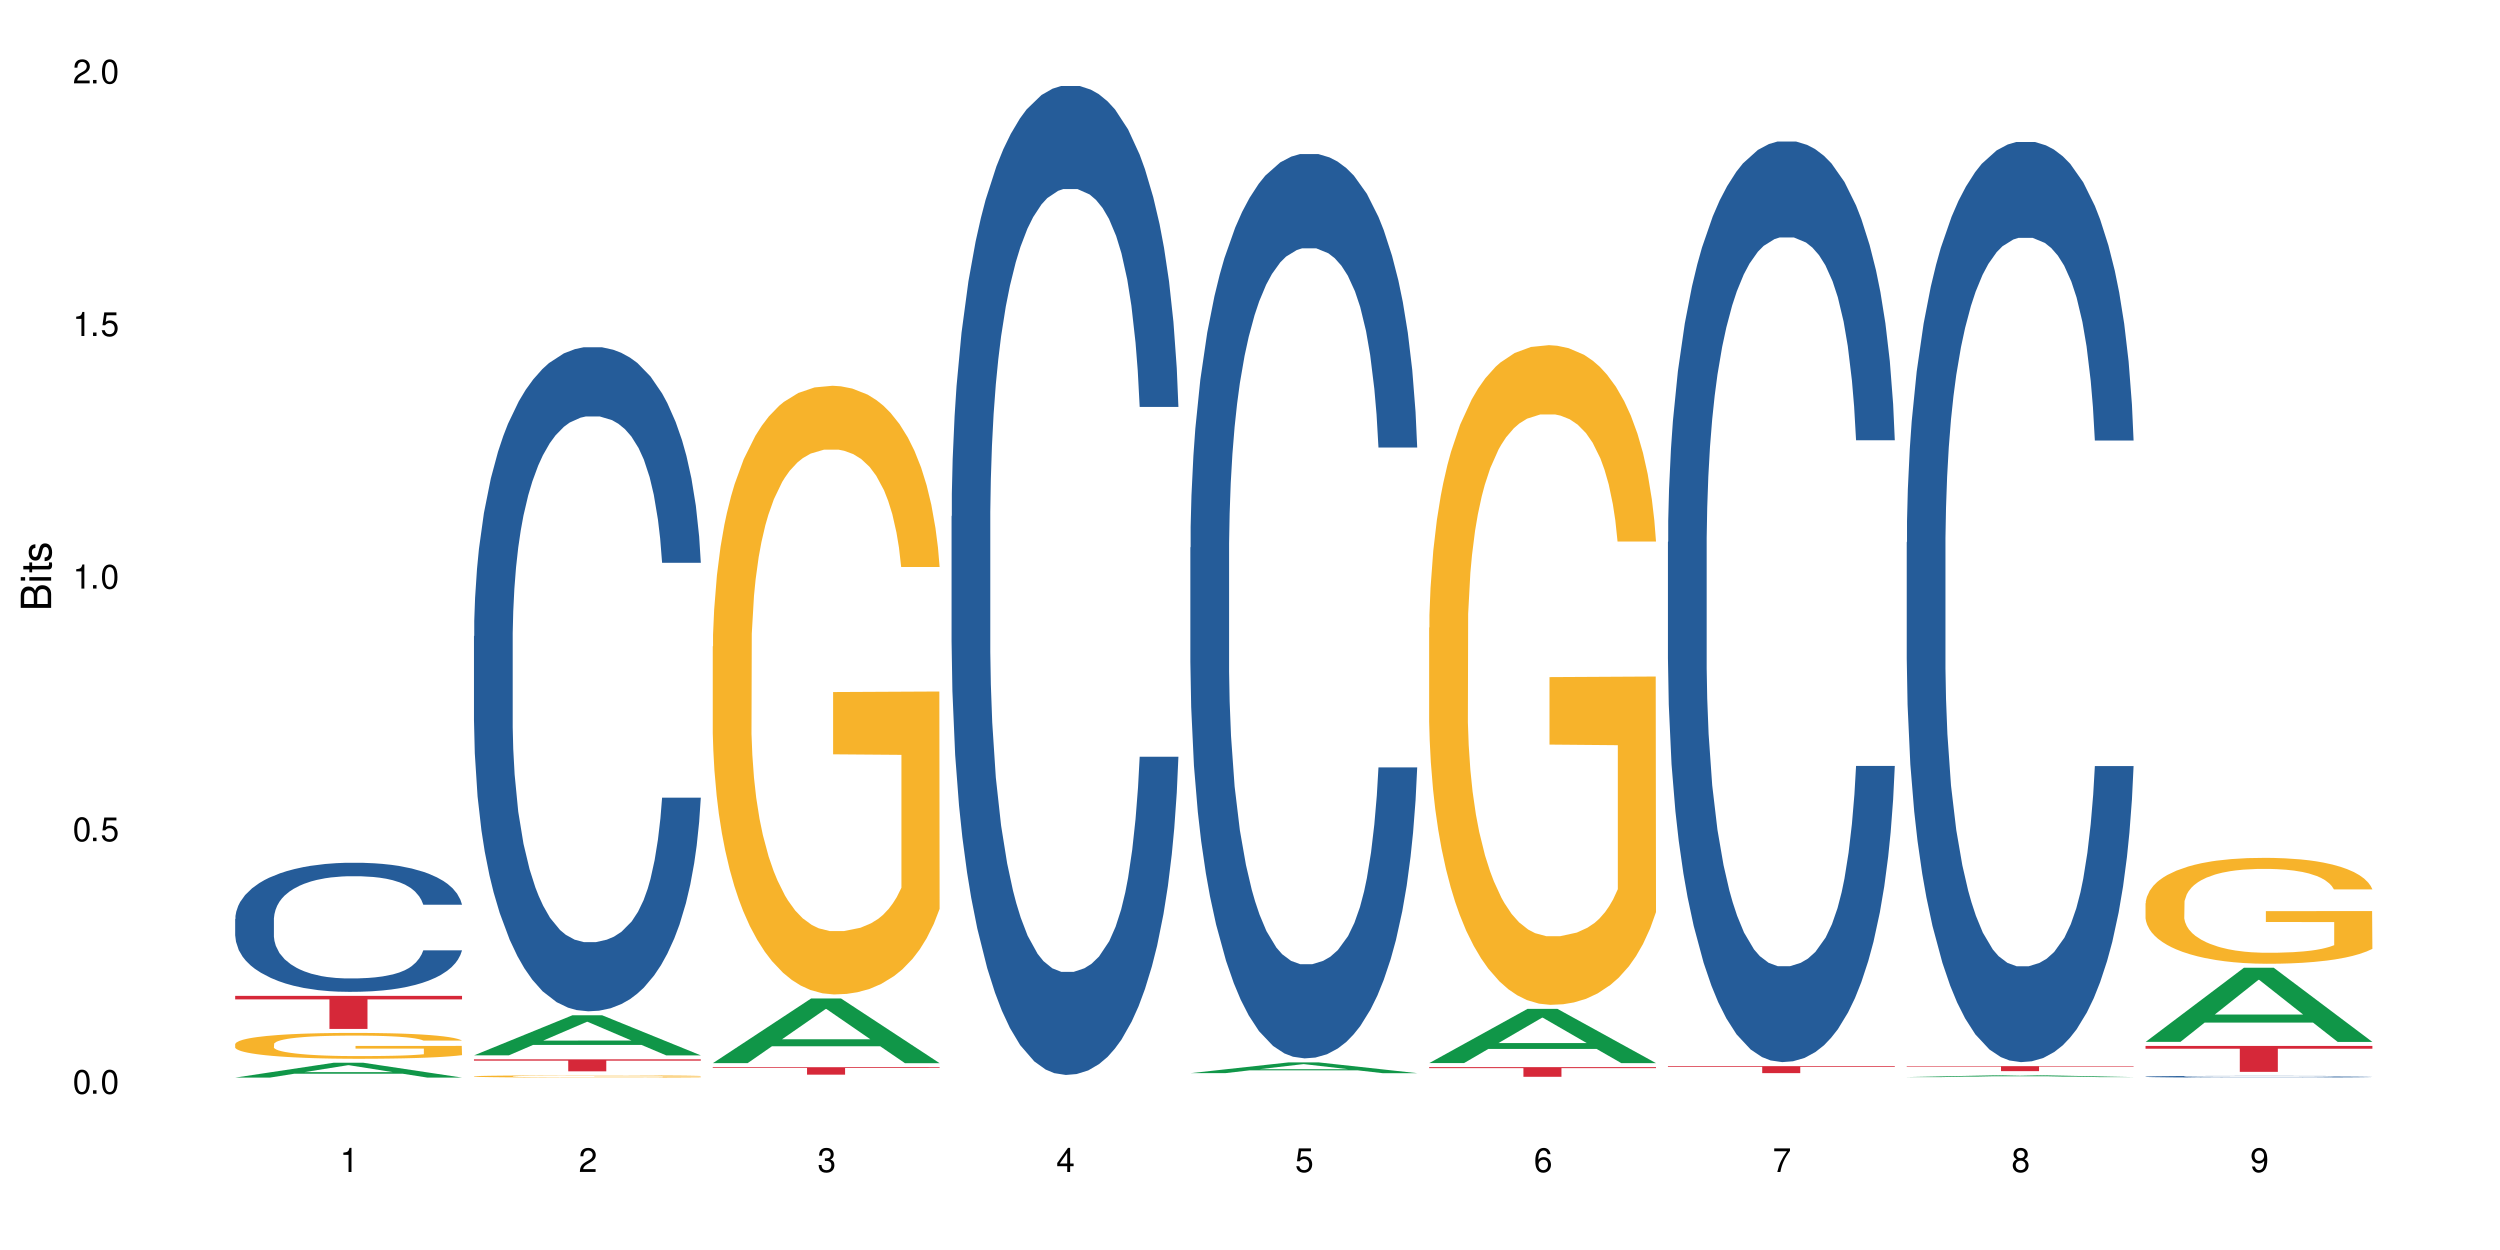 <?xml version="1.0" encoding="UTF-8"?>
<svg xmlns="http://www.w3.org/2000/svg" xmlns:xlink="http://www.w3.org/1999/xlink" width="720" height="360" viewBox="0 0 720 360">
<defs>
<g>
<g id="glyph-0-0">
</g>
<g id="glyph-0-1">
<path d="M 2.641 -6.938 C 2 -6.938 1.422 -6.656 1.078 -6.172 C 0.641 -5.562 0.406 -4.641 0.406 -3.359 C 0.406 -1.016 1.188 0.219 2.641 0.219 C 4.078 0.219 4.859 -1.016 4.859 -3.297 C 4.859 -4.641 4.656 -5.547 4.203 -6.172 C 3.844 -6.656 3.281 -6.938 2.641 -6.938 Z M 2.641 -6.188 C 3.547 -6.188 4 -5.25 4 -3.375 C 4 -1.406 3.562 -0.484 2.625 -0.484 C 1.734 -0.484 1.281 -1.438 1.281 -3.344 C 1.281 -5.25 1.734 -6.188 2.641 -6.188 Z M 2.641 -6.188 "/>
</g>
<g id="glyph-0-2">
<path d="M 1.828 -1 L 0.828 -1 L 0.828 0 L 1.828 0 Z M 1.828 -1 "/>
</g>
<g id="glyph-0-3">
<path d="M 4.562 -6.797 L 1.062 -6.797 L 0.547 -3.094 L 1.328 -3.094 C 1.719 -3.562 2.047 -3.734 2.578 -3.734 C 3.484 -3.734 4.062 -3.109 4.062 -2.094 C 4.062 -1.125 3.484 -0.531 2.578 -0.531 C 1.828 -0.531 1.375 -0.906 1.188 -1.672 L 0.328 -1.672 C 0.453 -1.109 0.547 -0.844 0.75 -0.594 C 1.125 -0.078 1.828 0.219 2.594 0.219 C 3.969 0.219 4.922 -0.781 4.922 -2.219 C 4.922 -3.562 4.031 -4.484 2.719 -4.484 C 2.25 -4.484 1.859 -4.359 1.469 -4.062 L 1.734 -5.969 L 4.562 -5.969 Z M 4.562 -6.797 "/>
</g>
<g id="glyph-0-4">
<path d="M 2.484 -4.938 L 2.484 0 L 3.328 0 L 3.328 -6.938 L 2.766 -6.938 C 2.469 -5.875 2.281 -5.734 0.984 -5.562 L 0.984 -4.938 Z M 2.484 -4.938 "/>
</g>
<g id="glyph-0-5">
<path d="M 4.859 -0.828 L 1.281 -0.828 C 1.359 -1.406 1.672 -1.781 2.5 -2.281 L 3.469 -2.828 C 4.406 -3.344 4.906 -4.062 4.906 -4.906 C 4.906 -5.484 4.672 -6.031 4.266 -6.406 C 3.859 -6.766 3.375 -6.938 2.719 -6.938 C 1.859 -6.938 1.219 -6.625 0.844 -6.031 C 0.609 -5.672 0.5 -5.234 0.484 -4.531 L 1.328 -4.531 C 1.359 -5.016 1.406 -5.281 1.531 -5.516 C 1.75 -5.938 2.188 -6.203 2.703 -6.203 C 3.469 -6.203 4.031 -5.641 4.031 -4.891 C 4.031 -4.344 3.719 -3.859 3.125 -3.516 L 2.234 -3 C 0.812 -2.172 0.406 -1.531 0.328 -0.016 L 4.859 -0.016 Z M 4.859 -0.828 "/>
</g>
<g id="glyph-0-6">
<path d="M 2.125 -3.188 L 2.578 -3.188 C 3.5 -3.188 3.984 -2.766 3.984 -1.922 C 3.984 -1.062 3.469 -0.531 2.594 -0.531 C 1.656 -0.531 1.203 -1 1.156 -2.016 L 0.312 -2.016 C 0.344 -1.453 0.438 -1.094 0.609 -0.781 C 0.953 -0.109 1.625 0.219 2.547 0.219 C 3.953 0.219 4.859 -0.625 4.859 -1.938 C 4.859 -2.828 4.516 -3.297 3.703 -3.594 C 4.344 -3.844 4.656 -4.328 4.656 -5.031 C 4.656 -6.219 3.875 -6.938 2.578 -6.938 C 1.203 -6.938 0.484 -6.172 0.453 -4.703 L 1.297 -4.703 C 1.312 -5.125 1.344 -5.359 1.453 -5.578 C 1.641 -5.969 2.062 -6.203 2.594 -6.203 C 3.344 -6.203 3.797 -5.75 3.797 -5 C 3.797 -4.516 3.609 -4.219 3.25 -4.047 C 3.016 -3.953 2.703 -3.922 2.125 -3.906 Z M 2.125 -3.188 "/>
</g>
<g id="glyph-0-7">
<path d="M 3.141 -1.672 L 3.141 0 L 3.984 0 L 3.984 -1.672 L 4.984 -1.672 L 4.984 -2.438 L 3.984 -2.438 L 3.984 -6.938 L 3.359 -6.938 L 0.266 -2.578 L 0.266 -1.672 Z M 3.141 -2.438 L 1 -2.438 L 3.141 -5.5 Z M 3.141 -2.438 "/>
</g>
<g id="glyph-0-8">
<path d="M 4.781 -5.125 C 4.609 -6.266 3.891 -6.938 2.844 -6.938 C 2.094 -6.938 1.422 -6.578 1.031 -5.953 C 0.594 -5.266 0.406 -4.422 0.406 -3.172 C 0.406 -2 0.578 -1.25 0.984 -0.641 C 1.359 -0.078 1.953 0.219 2.703 0.219 C 3.984 0.219 4.922 -0.75 4.922 -2.094 C 4.922 -3.375 4.062 -4.281 2.844 -4.281 C 2.172 -4.281 1.641 -4.031 1.281 -3.516 C 1.281 -5.234 1.828 -6.188 2.797 -6.188 C 3.391 -6.188 3.797 -5.797 3.938 -5.125 Z M 2.734 -3.531 C 3.547 -3.531 4.062 -2.953 4.062 -2.031 C 4.062 -1.156 3.484 -0.531 2.703 -0.531 C 1.922 -0.531 1.328 -1.188 1.328 -2.078 C 1.328 -2.938 1.906 -3.531 2.734 -3.531 Z M 2.734 -3.531 "/>
</g>
<g id="glyph-0-9">
<path d="M 4.984 -6.797 L 0.438 -6.797 L 0.438 -5.969 L 4.109 -5.969 C 2.5 -3.656 1.828 -2.234 1.328 0 L 2.219 0 C 2.594 -2.172 3.453 -4.047 4.984 -6.094 Z M 4.984 -6.797 "/>
</g>
<g id="glyph-0-10">
<path d="M 3.75 -3.656 C 4.469 -4.094 4.688 -4.438 4.688 -5.078 C 4.688 -6.172 3.844 -6.938 2.641 -6.938 C 1.438 -6.938 0.594 -6.172 0.594 -5.094 C 0.594 -4.438 0.812 -4.094 1.516 -3.656 C 0.734 -3.266 0.359 -2.703 0.359 -1.922 C 0.359 -0.656 1.281 0.219 2.641 0.219 C 3.984 0.219 4.922 -0.656 4.922 -1.922 C 4.922 -2.703 4.531 -3.266 3.75 -3.656 Z M 2.641 -6.188 C 3.359 -6.188 3.812 -5.75 3.812 -5.062 C 3.812 -4.406 3.344 -3.984 2.641 -3.984 C 1.922 -3.984 1.453 -4.406 1.453 -5.078 C 1.453 -5.75 1.922 -6.188 2.641 -6.188 Z M 2.641 -3.266 C 3.484 -3.266 4.062 -2.719 4.062 -1.906 C 4.062 -1.078 3.484 -0.531 2.625 -0.531 C 1.797 -0.531 1.219 -1.094 1.219 -1.906 C 1.219 -2.719 1.781 -3.266 2.641 -3.266 Z M 2.641 -3.266 "/>
</g>
<g id="glyph-0-11">
<path d="M 0.516 -1.578 C 0.672 -0.453 1.406 0.219 2.438 0.219 C 3.188 0.219 3.859 -0.141 4.266 -0.766 C 4.688 -1.453 4.891 -2.297 4.891 -3.547 C 4.891 -4.719 4.703 -5.453 4.312 -6.078 C 3.938 -6.641 3.344 -6.938 2.594 -6.938 C 1.297 -6.938 0.359 -5.969 0.359 -4.625 C 0.359 -3.344 1.234 -2.453 2.453 -2.453 C 3.094 -2.453 3.578 -2.672 4.016 -3.203 C 4 -1.484 3.469 -0.531 2.5 -0.531 C 1.906 -0.531 1.484 -0.906 1.359 -1.578 Z M 2.578 -6.203 C 3.375 -6.203 3.969 -5.531 3.969 -4.641 C 3.969 -3.797 3.391 -3.188 2.547 -3.188 C 1.734 -3.188 1.234 -3.766 1.234 -4.688 C 1.234 -5.562 1.797 -6.203 2.578 -6.203 Z M 2.578 -6.203 "/>
</g>
<g id="glyph-1-0">
</g>
<g id="glyph-1-1">
<path d="M 0 -0.953 L 0 -4.891 C 0 -5.719 -0.234 -6.344 -0.734 -6.797 C -1.188 -7.234 -1.812 -7.469 -2.5 -7.469 C -3.547 -7.469 -4.188 -7 -4.625 -5.875 C -4.984 -6.688 -5.625 -7.094 -6.531 -7.094 C -7.172 -7.094 -7.734 -6.859 -8.141 -6.391 C -8.562 -5.922 -8.75 -5.344 -8.75 -4.5 L -8.75 -0.953 Z M -4.984 -2.062 L -7.766 -2.062 L -7.766 -4.219 C -7.766 -4.844 -7.688 -5.203 -7.453 -5.5 C -7.219 -5.812 -6.859 -5.969 -6.375 -5.969 C -5.891 -5.969 -5.531 -5.812 -5.297 -5.5 C -5.062 -5.203 -4.984 -4.844 -4.984 -4.219 Z M -0.984 -2.062 L -4 -2.062 L -4 -4.781 C -4 -5.766 -3.438 -6.359 -2.484 -6.359 C -1.547 -6.359 -0.984 -5.766 -0.984 -4.781 Z M -0.984 -2.062 "/>
</g>
<g id="glyph-1-2">
<path d="M -6.281 -1.797 L -6.281 -0.797 L 0 -0.797 L 0 -1.797 Z M -8.75 -1.797 L -8.75 -0.797 L -7.484 -0.797 L -7.484 -1.797 Z M -8.75 -1.797 "/>
</g>
<g id="glyph-1-3">
<path d="M -6.281 -3.047 L -6.281 -2.016 L -8.016 -2.016 L -8.016 -1.016 L -6.281 -1.016 L -6.281 -0.172 L -5.469 -0.172 L -5.469 -1.016 L -0.719 -1.016 C -0.078 -1.016 0.281 -1.453 0.281 -2.234 C 0.281 -2.5 0.25 -2.719 0.188 -3.047 L -0.641 -3.047 C -0.609 -2.906 -0.594 -2.766 -0.594 -2.562 C -0.594 -2.141 -0.719 -2.016 -1.156 -2.016 L -5.469 -2.016 L -5.469 -3.047 Z M -6.281 -3.047 "/>
</g>
<g id="glyph-1-4">
<path d="M -4.531 -5.25 C -5.766 -5.25 -6.469 -4.422 -6.469 -2.969 C -6.469 -1.516 -5.719 -0.562 -4.547 -0.562 C -3.562 -0.562 -3.094 -1.062 -2.734 -2.562 L -2.516 -3.484 C -2.344 -4.188 -2.094 -4.469 -1.641 -4.469 C -1.047 -4.469 -0.641 -3.875 -0.641 -3 C -0.641 -2.453 -0.797 -2 -1.062 -1.75 C -1.25 -1.594 -1.422 -1.531 -1.875 -1.469 L -1.875 -0.406 C -0.422 -0.453 0.281 -1.266 0.281 -2.922 C 0.281 -4.5 -0.5 -5.516 -1.719 -5.516 C -2.656 -5.516 -3.172 -4.984 -3.469 -3.734 L -3.703 -2.766 C -3.891 -1.953 -4.156 -1.609 -4.594 -1.609 C -5.188 -1.609 -5.547 -2.125 -5.547 -2.938 C -5.547 -3.75 -5.203 -4.172 -4.531 -4.203 Z M -4.531 -5.25 "/>
</g>
</g>
</defs>
<rect x="-72" y="-36" width="864" height="432" fill="rgb(100%, 100%, 100%)" fill-opacity="1"/>
<path fill-rule="nonzero" fill="rgb(6.275%, 58.824%, 28.235%)" fill-opacity="1" d="M 67.73 310.344 L 67.801 310.34 L 96.07 306.074 L 104.656 306.074 L 133.066 310.348 L 123.082 310.348 L 115.965 309.234 L 84.762 309.234 L 77.781 310.344 L 67.73 310.344 L 87.766 308.773 L 113.102 308.77 L 100.469 306.773 L 100.328 306.77 L 100.188 306.781 L 87.695 308.77 L 87.766 308.773 Z M 67.73 310.344 "/>
<path fill-rule="nonzero" fill="rgb(14.51%, 36.078%, 60%)" fill-opacity="1" d="M 67.73 264.664 L 67.812 264.629 L 67.812 263.812 L 68.051 262.523 L 68.605 260.895 L 69.164 259.773 L 70.598 257.766 L 72.59 255.832 L 74.664 254.336 L 76.176 253.453 L 77.531 252.773 L 80.637 251.516 L 82.629 250.871 L 84.781 250.293 L 87.41 249.715 L 89.324 249.375 L 93.625 248.832 L 96.812 248.594 L 99.281 248.492 L 104.621 248.492 L 107.809 248.629 L 110.117 248.801 L 112.668 249.07 L 114.82 249.375 L 118.562 250.125 L 121.91 251.074 L 123.426 251.617 L 125.816 252.672 L 127.648 253.691 L 128.922 254.574 L 130.355 255.832 L 131.629 257.359 L 132.586 259.094 L 133.066 260.555 L 121.91 260.555 L 121.352 259.195 L 120.715 258.141 L 119.52 256.75 L 118.324 255.762 L 116.652 254.777 L 115.137 254.133 L 113.066 253.488 L 111.234 253.078 L 109.32 252.773 L 107.488 252.57 L 103.984 252.367 L 99.922 252.367 L 98.406 252.434 L 95.297 252.707 L 93.625 252.945 L 91.234 253.418 L 89.562 253.859 L 87.57 254.539 L 86.215 255.117 L 84.543 256 L 83.348 256.781 L 81.992 257.902 L 81.195 258.754 L 80.48 259.703 L 79.84 260.824 L 79.363 262.012 L 79.043 263.27 L 78.887 264.492 L 78.887 269.758 L 79.043 270.98 L 79.441 272.41 L 80.48 274.48 L 81.992 276.281 L 83.746 277.707 L 85.418 278.727 L 86.375 279.203 L 87.648 279.746 L 89.641 280.426 L 92.512 281.105 L 94.184 281.375 L 96.734 281.648 L 99.363 281.785 L 102.867 281.785 L 105.977 281.648 L 108.047 281.48 L 110.199 281.207 L 113.145 280.629 L 114.98 280.086 L 116.57 279.441 L 117.766 278.793 L 118.562 278.25 L 119.758 277.199 L 120.715 276.043 L 121.434 274.855 L 121.91 273.699 L 133.066 273.699 L 132.586 275.059 L 131.871 276.383 L 131.152 277.367 L 130.039 278.559 L 128.762 279.609 L 126.93 280.801 L 125.418 281.582 L 123.426 282.43 L 121.59 283.074 L 119.602 283.652 L 116.652 284.332 L 114.738 284.672 L 112.668 284.977 L 110.199 285.25 L 107.09 285.488 L 103.746 285.621 L 100.637 285.656 L 97.289 285.59 L 94.82 285.453 L 91.555 285.148 L 87.492 284.535 L 84.543 283.891 L 82.23 283.246 L 80.238 282.566 L 78.008 281.648 L 75.141 280.152 L 73.387 279 L 72.191 278.047 L 70.84 276.723 L 69.883 275.535 L 68.766 273.633 L 67.969 271.219 L 67.73 269.352 Z M 67.73 264.664 "/>
<path fill-rule="nonzero" fill="rgb(96.863%, 70.196%, 16.863%)" fill-opacity="1" d="M 67.73 300.668 L 67.812 300.66 L 67.812 300.527 L 68.129 300.219 L 68.926 299.797 L 69.961 299.449 L 71.078 299.18 L 71.793 299.035 L 72.988 298.832 L 74.023 298.684 L 76.656 298.375 L 80 298.09 L 81.832 297.969 L 83.906 297.852 L 86.852 297.723 L 88.207 297.676 L 92.352 297.566 L 97.051 297.496 L 102.23 297.477 L 104.621 297.484 L 107.887 297.512 L 112.348 297.586 L 114.898 297.652 L 116.891 297.723 L 118.961 297.812 L 121.512 297.945 L 123.902 298.109 L 125.816 298.273 L 127.727 298.477 L 129.32 298.695 L 130.676 298.934 L 131.871 299.219 L 132.586 299.457 L 133.066 299.695 L 121.988 299.695 L 121.352 299.457 L 120.637 299.273 L 119.441 299.051 L 118.246 298.887 L 117.051 298.758 L 114.82 298.578 L 112.906 298.473 L 110.516 298.375 L 108.207 298.312 L 105.578 298.273 L 103.984 298.258 L 99.762 298.258 L 95.938 298.309 L 93.707 298.363 L 92.113 298.418 L 89.879 298.52 L 88.527 298.602 L 87.73 298.656 L 85.34 298.867 L 83.746 299.055 L 82.871 299.184 L 81.754 299.391 L 80.957 299.574 L 80.082 299.844 L 79.602 300.051 L 78.965 300.512 L 78.887 301.738 L 79.125 301.996 L 79.602 302.273 L 80.238 302.52 L 81.195 302.777 L 82.152 302.977 L 83.824 303.242 L 85.258 303.418 L 86.375 303.535 L 88.527 303.719 L 89.402 303.777 L 91.473 303.902 L 93.625 303.996 L 96.254 304.078 L 98.246 304.121 L 101.434 304.152 L 105.496 304.152 L 110.277 304.113 L 113.305 304.059 L 115.379 304.004 L 116.73 303.957 L 118.406 303.883 L 119.602 303.812 L 120.715 303.738 L 122.07 303.621 L 122.07 301.996 L 102.391 301.988 L 102.391 301.227 L 132.984 301.219 L 133.066 303.883 L 131.391 304.066 L 129.32 304.242 L 127.328 304.379 L 125.258 304.492 L 122.309 304.621 L 119.918 304.703 L 116.254 304.801 L 112.906 304.859 L 109.402 304.902 L 106.293 304.922 L 102.629 304.93 L 99.363 304.914 L 95.855 304.875 L 93.066 304.82 L 90.52 304.754 L 87.969 304.664 L 84.781 304.52 L 82.711 304.406 L 80.559 304.262 L 78.406 304.094 L 76.496 303.91 L 75.219 303.766 L 73.945 303.602 L 72.59 303.398 L 71.316 303.168 L 70.359 302.957 L 69.484 302.719 L 68.848 302.492 L 68.211 302.188 L 67.891 301.941 L 67.73 301.73 Z M 67.73 300.668 "/>
<path fill-rule="nonzero" fill="rgb(83.922%, 15.686%, 22.353%)" fill-opacity="1" d="M 67.73 286.805 L 133.066 286.805 L 133.066 287.824 L 105.836 287.832 L 105.836 296.332 L 94.879 296.332 L 94.879 287.84 L 94.723 287.824 L 67.73 287.824 Z M 67.73 286.805 "/>
<path fill-rule="nonzero" fill="rgb(6.275%, 58.824%, 28.235%)" fill-opacity="1" d="M 136.504 303.938 L 136.574 303.926 L 164.844 292.402 L 173.43 292.402 L 201.836 303.949 L 191.855 303.949 L 184.738 300.934 L 153.535 300.934 L 146.555 303.938 L 136.504 303.938 L 156.535 299.688 L 181.875 299.676 L 169.242 294.289 L 169.102 294.277 L 168.961 294.312 L 156.469 299.676 L 156.535 299.688 Z M 136.504 303.938 "/>
<path fill-rule="nonzero" fill="rgb(14.51%, 36.078%, 60%)" fill-opacity="1" d="M 136.504 183.227 L 136.582 183.055 L 136.582 178.859 L 136.824 172.215 L 137.379 163.824 L 137.938 158.055 L 139.371 147.742 L 141.363 137.777 L 143.434 130.086 L 144.949 125.543 L 146.305 122.047 L 149.41 115.578 L 151.402 112.258 L 153.555 109.285 L 156.184 106.312 L 158.098 104.566 L 162.398 101.77 L 165.586 100.547 L 168.055 100.02 L 173.395 100.02 L 176.582 100.719 L 178.891 101.594 L 181.441 102.992 L 183.594 104.566 L 187.336 108.41 L 190.684 113.305 L 192.195 116.102 L 194.586 121.523 L 196.418 126.766 L 197.695 131.312 L 199.129 137.777 L 200.402 145.645 L 201.359 154.559 L 201.836 162.078 L 190.684 162.078 L 190.125 155.086 L 189.488 149.664 L 188.293 142.5 L 187.098 137.43 L 185.426 132.359 L 183.91 129.039 L 181.84 125.719 L 180.008 123.621 L 178.094 122.047 L 176.262 120.996 L 172.758 119.949 L 168.691 119.949 L 167.18 120.297 L 164.07 121.695 L 162.398 122.922 L 160.008 125.367 L 158.336 127.641 L 156.344 131.137 L 154.988 134.109 L 153.316 138.652 L 152.121 142.672 L 150.766 148.441 L 149.969 152.812 L 149.25 157.707 L 148.613 163.477 L 148.137 169.594 L 147.816 176.062 L 147.66 182.355 L 147.66 209.449 L 147.816 215.742 L 148.215 223.082 L 149.25 233.746 L 150.766 243.012 L 152.52 250.352 L 154.191 255.598 L 155.148 258.043 L 156.422 260.84 L 158.414 264.336 L 161.281 267.832 L 162.957 269.23 L 165.504 270.629 L 168.137 271.328 L 171.641 271.328 L 174.746 270.629 L 176.82 269.758 L 178.973 268.359 L 181.918 265.387 L 183.75 262.59 L 185.344 259.27 L 186.539 255.945 L 187.336 253.148 L 188.531 247.73 L 189.488 241.789 L 190.203 235.668 L 190.684 229.727 L 201.836 229.727 L 201.359 236.719 L 200.645 243.535 L 199.926 248.605 L 198.809 254.723 L 197.535 260.141 L 195.703 266.262 L 194.188 270.281 L 192.195 274.652 L 190.363 277.973 L 188.371 280.945 L 185.426 284.441 L 183.512 286.188 L 181.441 287.762 L 178.973 289.16 L 175.863 290.383 L 172.516 291.082 L 169.41 291.258 L 166.062 290.906 L 163.594 290.207 L 160.328 288.637 L 156.262 285.488 L 153.316 282.168 L 151.004 278.848 L 149.012 275.352 L 146.781 270.629 L 143.914 262.938 L 142.16 256.996 L 140.965 252.102 L 139.609 245.285 L 138.656 239.164 L 137.539 229.375 L 136.742 216.965 L 136.504 207.352 Z M 136.504 183.227 "/>
<path fill-rule="nonzero" fill="rgb(96.863%, 70.196%, 16.863%)" fill-opacity="1" d="M 136.504 309.977 L 136.582 309.977 L 136.582 309.965 L 136.902 309.938 L 137.699 309.902 L 138.734 309.871 L 139.852 309.848 L 140.566 309.836 L 141.762 309.816 L 142.797 309.805 L 145.426 309.777 L 148.773 309.754 L 150.605 309.742 L 152.68 309.73 L 155.625 309.723 L 156.98 309.715 L 161.125 309.707 L 165.824 309.703 L 171.004 309.699 L 173.395 309.699 L 176.66 309.703 L 181.121 309.707 L 183.672 309.715 L 185.664 309.723 L 187.734 309.727 L 190.285 309.742 L 192.676 309.754 L 194.586 309.77 L 196.5 309.785 L 198.094 309.805 L 199.449 309.828 L 200.645 309.852 L 201.359 309.871 L 201.836 309.895 L 190.762 309.895 L 190.125 309.871 L 189.41 309.855 L 188.215 309.836 L 185.824 309.812 L 183.594 309.797 L 181.68 309.785 L 179.289 309.777 L 176.98 309.773 L 174.348 309.77 L 168.535 309.77 L 164.707 309.773 L 162.477 309.777 L 160.883 309.781 L 158.652 309.789 L 157.301 309.797 L 156.504 309.801 L 154.113 309.82 L 152.52 309.836 L 151.641 309.848 L 150.527 309.867 L 149.73 309.883 L 148.852 309.906 L 148.375 309.922 L 147.738 309.965 L 147.66 310.07 L 147.898 310.094 L 148.375 310.117 L 149.012 310.141 L 150.926 310.18 L 152.598 310.203 L 154.031 310.219 L 155.148 310.227 L 157.301 310.242 L 158.176 310.25 L 160.246 310.258 L 162.398 310.27 L 165.027 310.273 L 167.02 310.277 L 170.207 310.281 L 174.27 310.281 L 179.051 310.277 L 182.078 310.273 L 184.148 310.27 L 185.504 310.266 L 187.176 310.258 L 188.371 310.254 L 189.488 310.246 L 190.844 310.234 L 190.844 310.094 L 171.164 310.094 L 171.164 310.027 L 201.758 310.027 L 201.836 310.258 L 200.164 310.273 L 198.094 310.289 L 196.102 310.301 L 194.031 310.312 L 191.082 310.324 L 188.691 310.328 L 185.027 310.34 L 181.68 310.344 L 178.176 310.348 L 168.137 310.348 L 164.629 310.344 L 161.84 310.34 L 159.289 310.332 L 156.742 310.328 L 153.555 310.312 L 151.484 310.305 L 149.332 310.293 L 147.18 310.277 L 145.27 310.262 L 143.992 310.246 L 142.719 310.234 L 141.363 310.215 L 140.09 310.195 L 139.133 310.176 L 138.258 310.156 L 137.617 310.137 L 136.98 310.109 L 136.664 310.09 L 136.504 310.07 Z M 136.504 309.977 "/>
<path fill-rule="nonzero" fill="rgb(83.922%, 15.686%, 22.353%)" fill-opacity="1" d="M 136.504 305.094 L 201.836 305.094 L 201.836 305.465 L 174.609 305.469 L 174.609 308.551 L 163.652 308.551 L 163.652 305.473 L 163.496 305.465 L 136.504 305.465 Z M 136.504 305.094 "/>
<path fill-rule="nonzero" fill="rgb(6.275%, 58.824%, 28.235%)" fill-opacity="1" d="M 205.277 306.18 L 205.348 306.164 L 233.617 287.551 L 242.203 287.551 L 270.609 306.199 L 260.629 306.199 L 253.508 301.332 L 222.309 301.332 L 215.328 306.18 L 205.277 306.18 L 225.309 299.316 L 250.648 299.301 L 238.012 290.598 L 237.875 290.578 L 237.734 290.633 L 225.238 299.301 L 225.309 299.316 Z M 205.277 306.18 "/>
<path fill-rule="nonzero" fill="rgb(96.863%, 70.196%, 16.863%)" fill-opacity="1" d="M 205.277 186.184 L 205.355 186.023 L 205.355 182.82 L 205.676 175.617 L 206.473 165.691 L 207.508 157.527 L 208.621 151.121 L 209.34 147.762 L 210.535 142.957 L 211.57 139.434 L 214.199 132.23 L 217.547 125.508 L 219.379 122.625 L 221.449 119.902 L 224.398 116.859 L 225.754 115.742 L 229.895 113.18 L 234.598 111.578 L 239.777 111.098 L 242.168 111.258 L 245.434 111.898 L 249.895 113.66 L 252.445 115.262 L 254.438 116.859 L 256.508 118.941 L 259.059 122.145 L 261.449 125.988 L 263.359 129.828 L 265.273 134.633 L 266.867 139.754 L 268.219 145.359 L 269.414 152.082 L 270.133 157.688 L 270.609 163.289 L 259.535 163.289 L 258.898 157.688 L 258.18 153.363 L 256.984 148.082 L 255.789 144.238 L 254.594 141.195 L 252.363 137.035 L 250.453 134.473 L 248.062 132.23 L 245.75 130.789 L 243.121 129.828 L 241.527 129.508 L 237.305 129.508 L 233.48 130.629 L 231.25 131.91 L 229.656 133.191 L 227.426 135.594 L 226.07 137.516 L 225.273 138.793 L 222.883 143.758 L 221.293 148.242 L 220.414 151.281 L 219.301 156.086 L 218.504 160.406 L 217.625 166.812 L 217.148 171.613 L 216.512 182.5 L 216.43 211.316 L 216.672 217.402 L 217.148 223.965 L 217.785 229.73 L 218.742 235.812 L 219.699 240.457 L 221.371 246.699 L 222.805 250.863 L 223.922 253.582 L 226.07 257.906 L 226.949 259.348 L 229.02 262.23 L 231.172 264.469 L 233.801 266.391 L 235.793 267.352 L 238.98 268.152 L 243.043 268.152 L 247.824 267.191 L 250.852 265.91 L 252.922 264.629 L 254.277 263.512 L 255.949 261.75 L 257.145 260.148 L 258.262 258.387 L 259.613 255.664 L 259.613 217.402 L 239.934 217.242 L 239.934 199.312 L 270.531 199.152 L 270.609 261.75 L 268.938 266.07 L 266.867 270.234 L 264.875 273.438 L 262.801 276.156 L 259.855 279.199 L 257.465 281.121 L 253.801 283.363 L 250.453 284.805 L 246.945 285.762 L 243.84 286.242 L 240.176 286.402 L 236.906 286.082 L 233.402 285.121 L 230.613 283.844 L 228.062 282.242 L 225.516 280.16 L 222.328 276.797 L 220.254 274.078 L 218.105 270.715 L 215.953 266.711 L 214.039 262.391 L 212.766 259.027 L 211.492 255.184 L 210.137 250.383 L 208.863 244.938 L 207.906 239.977 L 207.027 234.371 L 206.391 229.09 L 205.754 221.883 L 205.438 216.121 L 205.277 211.16 Z M 205.277 186.184 "/>
<path fill-rule="nonzero" fill="rgb(83.922%, 15.686%, 22.353%)" fill-opacity="1" d="M 205.277 307.348 L 270.609 307.348 L 270.609 307.574 L 243.383 307.578 L 243.383 309.496 L 232.426 309.496 L 232.426 307.582 L 232.266 307.574 L 205.277 307.574 Z M 205.277 307.348 "/>
<path fill-rule="nonzero" fill="rgb(14.51%, 36.078%, 60%)" fill-opacity="1" d="M 274.051 148.691 L 274.129 148.43 L 274.129 142.184 L 274.367 132.289 L 274.926 119.793 L 275.484 111.199 L 276.918 95.84 L 278.91 81 L 280.98 69.543 L 282.496 62.773 L 283.848 57.566 L 286.957 47.934 L 288.949 42.988 L 291.102 38.562 L 293.73 34.137 L 295.641 31.531 L 299.945 27.367 L 303.129 25.543 L 305.602 24.762 L 310.938 24.762 L 314.125 25.805 L 316.438 27.105 L 318.984 29.188 L 321.137 31.531 L 324.883 37.262 L 328.23 44.551 L 329.742 48.715 L 332.133 56.785 L 333.965 64.598 L 335.238 71.367 L 336.676 81 L 337.949 92.715 L 338.906 105.992 L 339.383 117.188 L 328.23 117.188 L 327.672 106.773 L 327.035 98.703 L 325.84 88.027 L 324.645 80.48 L 322.969 72.93 L 321.457 67.98 L 319.383 63.035 L 317.551 59.91 L 315.641 57.566 L 313.809 56.004 L 310.301 54.445 L 306.238 54.445 L 304.723 54.965 L 301.617 57.047 L 299.945 58.871 L 297.555 62.516 L 295.879 65.898 L 293.887 71.105 L 292.535 75.531 L 290.859 82.301 L 289.664 88.289 L 288.312 96.879 L 287.516 103.391 L 286.797 110.68 L 286.16 119.27 L 285.684 128.383 L 285.363 138.016 L 285.203 147.391 L 285.203 187.742 L 285.363 197.117 L 285.762 208.051 L 286.797 223.934 L 288.312 237.73 L 290.062 248.664 L 291.738 256.477 L 292.691 260.121 L 293.969 264.285 L 295.961 269.492 L 298.828 274.699 L 300.5 276.785 L 303.051 278.867 L 305.68 279.906 L 309.188 279.906 L 312.293 278.867 L 314.363 277.566 L 316.516 275.48 L 319.465 271.055 L 321.297 266.891 L 322.891 261.945 L 324.086 256.996 L 324.883 252.832 L 326.078 244.762 L 327.035 235.91 L 327.75 226.797 L 328.23 217.945 L 339.383 217.945 L 338.906 228.359 L 338.188 238.512 L 337.473 246.062 L 336.355 255.176 L 335.082 263.246 L 333.25 272.359 L 331.734 278.348 L 329.742 284.855 L 327.91 289.801 L 325.918 294.227 L 322.969 299.434 L 321.059 302.039 L 318.984 304.383 L 316.516 306.465 L 313.41 308.285 L 310.062 309.328 L 306.957 309.59 L 303.609 309.066 L 301.141 308.027 L 297.871 305.684 L 293.809 300.996 L 290.859 296.051 L 288.551 291.102 L 286.559 285.895 L 284.328 278.867 L 281.457 267.41 L 279.707 258.559 L 278.512 251.27 L 277.156 241.117 L 276.199 232.004 L 275.086 217.422 L 274.289 198.938 L 274.051 184.621 Z M 274.051 148.691 "/>
<path fill-rule="nonzero" fill="rgb(6.275%, 58.824%, 28.235%)" fill-opacity="1" d="M 342.82 309.07 L 342.891 309.066 L 371.16 305.965 L 379.746 305.965 L 408.156 309.074 L 398.176 309.074 L 391.055 308.262 L 359.852 308.262 L 352.875 309.07 L 342.82 309.07 L 362.855 307.926 L 388.191 307.922 L 375.559 306.473 L 375.418 306.469 L 375.281 306.477 L 362.785 307.922 L 362.855 307.926 Z M 342.82 309.07 "/>
<path fill-rule="nonzero" fill="rgb(14.51%, 36.078%, 60%)" fill-opacity="1" d="M 342.82 157.695 L 342.902 157.457 L 342.902 151.746 L 343.141 142.699 L 343.699 131.273 L 344.258 123.418 L 345.691 109.371 L 347.684 95.801 L 349.754 85.328 L 351.266 79.137 L 352.621 74.375 L 355.73 65.566 L 357.723 61.043 L 359.871 56.996 L 362.5 52.949 L 364.414 50.57 L 368.715 46.762 L 371.902 45.094 L 374.375 44.379 L 379.711 44.379 L 382.898 45.332 L 385.211 46.523 L 387.758 48.426 L 389.91 50.57 L 393.656 55.809 L 397 62.473 L 398.516 66.281 L 400.906 73.66 L 402.738 80.805 L 404.012 86.992 L 405.445 95.801 L 406.723 106.516 L 407.68 118.656 L 408.156 128.891 L 397 128.891 L 396.445 119.367 L 395.805 111.988 L 394.609 102.23 L 393.414 95.324 L 391.742 88.422 L 390.23 83.898 L 388.156 79.375 L 386.324 76.52 L 384.414 74.375 L 382.578 72.949 L 379.074 71.52 L 375.012 71.52 L 373.496 71.996 L 370.391 73.898 L 368.715 75.566 L 366.324 78.898 L 364.652 81.992 L 362.66 86.754 L 361.305 90.801 L 359.633 96.992 L 358.438 102.469 L 357.082 110.324 L 356.285 116.273 L 355.57 122.941 L 354.934 130.797 L 354.453 139.129 L 354.137 147.938 L 353.977 156.508 L 353.977 193.406 L 354.137 201.977 L 354.535 211.973 L 355.57 226.496 L 357.082 239.113 L 358.836 249.109 L 360.508 256.254 L 361.465 259.586 L 362.742 263.395 L 364.734 268.156 L 367.602 272.918 L 369.273 274.82 L 371.824 276.727 L 374.453 277.68 L 377.957 277.68 L 381.066 276.727 L 383.137 275.535 L 385.289 273.633 L 388.238 269.586 L 390.07 265.773 L 391.664 261.254 L 392.859 256.73 L 393.656 252.922 L 394.852 245.539 L 395.805 237.445 L 396.523 229.113 L 397 221.02 L 408.156 221.02 L 407.68 230.543 L 406.961 239.828 L 406.242 246.73 L 405.129 255.062 L 403.852 262.441 L 402.02 270.773 L 400.508 276.25 L 398.516 282.203 L 396.684 286.723 L 394.691 290.773 L 391.742 295.531 L 389.832 297.914 L 387.758 300.055 L 385.289 301.961 L 382.18 303.625 L 378.836 304.578 L 375.727 304.816 L 372.383 304.34 L 369.91 303.387 L 366.645 301.246 L 362.582 296.961 L 359.633 292.438 L 357.324 287.914 L 355.332 283.152 L 353.102 276.727 L 350.23 266.25 L 348.48 258.156 L 347.285 251.492 L 345.93 242.207 L 344.973 233.875 L 343.859 220.543 L 343.062 203.641 L 342.82 190.547 Z M 342.82 157.695 "/>
<path fill-rule="nonzero" fill="rgb(6.275%, 58.824%, 28.235%)" fill-opacity="1" d="M 411.594 306.168 L 411.664 306.152 L 439.934 290.547 L 448.52 290.547 L 476.93 306.184 L 466.945 306.184 L 459.828 302.102 L 428.625 302.102 L 421.645 306.168 L 411.594 306.168 L 431.629 300.41 L 456.965 300.398 L 444.332 293.102 L 444.191 293.086 L 444.051 293.129 L 431.559 300.398 L 431.629 300.41 Z M 411.594 306.168 "/>
<path fill-rule="nonzero" fill="rgb(96.863%, 70.196%, 16.863%)" fill-opacity="1" d="M 411.594 180.781 L 411.676 180.605 L 411.676 177.137 L 411.992 169.328 L 412.789 158.57 L 413.824 149.723 L 414.941 142.781 L 415.656 139.137 L 416.852 133.934 L 417.891 130.117 L 420.52 122.309 L 423.863 115.02 L 425.695 111.898 L 427.77 108.945 L 430.715 105.648 L 432.07 104.438 L 436.215 101.66 L 440.914 99.926 L 446.094 99.402 L 448.484 99.578 L 451.75 100.27 L 456.211 102.18 L 458.762 103.914 L 460.754 105.648 L 462.824 107.906 L 465.375 111.375 L 467.766 115.539 L 469.68 119.703 L 471.59 124.91 L 473.184 130.461 L 474.539 136.535 L 475.734 143.824 L 476.449 149.895 L 476.93 155.969 L 465.855 155.969 L 465.215 149.895 L 464.5 145.211 L 463.305 139.484 L 462.109 135.32 L 460.914 132.023 L 458.684 127.512 L 456.77 124.738 L 454.379 122.309 L 452.07 120.746 L 449.441 119.703 L 447.848 119.359 L 443.625 119.359 L 439.801 120.574 L 437.57 121.961 L 435.977 123.348 L 433.746 125.953 L 432.391 128.035 L 431.594 129.422 L 429.203 134.801 L 427.609 139.66 L 426.734 142.957 L 425.617 148.16 L 424.82 152.844 L 423.945 159.785 L 423.465 164.992 L 422.828 176.789 L 422.75 208.023 L 422.988 214.617 L 423.465 221.73 L 424.105 227.977 L 425.059 234.57 L 426.016 239.602 L 427.688 246.367 L 429.125 250.879 L 430.238 253.828 L 432.391 258.516 L 433.266 260.074 L 435.336 263.199 L 437.488 265.629 L 440.117 267.711 L 442.109 268.75 L 445.297 269.617 L 449.359 269.617 L 454.141 268.578 L 457.168 267.191 L 459.242 265.801 L 460.594 264.586 L 462.27 262.68 L 463.465 260.941 L 464.578 259.035 L 465.934 256.086 L 465.934 214.617 L 446.254 214.441 L 446.254 195.008 L 476.848 194.836 L 476.93 262.68 L 475.254 267.363 L 473.184 271.875 L 471.191 275.344 L 469.121 278.293 L 466.172 281.59 L 463.781 283.672 L 460.117 286.102 L 456.77 287.664 L 453.266 288.707 L 450.156 289.227 L 446.492 289.398 L 443.227 289.051 L 439.719 288.012 L 436.93 286.621 L 434.383 284.887 L 431.832 282.633 L 428.645 278.988 L 426.574 276.039 L 424.422 272.395 L 422.27 268.059 L 420.359 263.371 L 419.082 259.73 L 417.809 255.562 L 416.453 250.359 L 415.18 244.461 L 414.223 239.082 L 413.348 233.008 L 412.711 227.281 L 412.074 219.473 L 411.754 213.227 L 411.594 207.848 Z M 411.594 180.781 "/>
<path fill-rule="nonzero" fill="rgb(83.922%, 15.686%, 22.353%)" fill-opacity="1" d="M 411.594 307.328 L 476.93 307.328 L 476.93 307.629 L 449.699 307.629 L 449.699 310.125 L 438.746 310.125 L 438.746 307.633 L 438.586 307.629 L 411.594 307.629 Z M 411.594 307.328 "/>
<path fill-rule="nonzero" fill="rgb(14.51%, 36.078%, 60%)" fill-opacity="1" d="M 480.367 156.117 L 480.445 155.875 L 480.445 150.059 L 480.688 140.848 L 481.242 129.215 L 481.801 121.219 L 483.234 106.918 L 485.227 93.105 L 487.301 82.441 L 488.812 76.141 L 490.168 71.293 L 493.273 62.324 L 495.266 57.723 L 497.418 53.602 L 500.047 49.48 L 501.961 47.059 L 506.262 43.18 L 509.449 41.484 L 511.918 40.758 L 517.258 40.758 L 520.445 41.727 L 522.754 42.938 L 525.305 44.875 L 527.457 47.059 L 531.199 52.391 L 534.547 59.176 L 536.059 63.055 L 538.449 70.566 L 540.285 77.836 L 541.559 84.137 L 542.992 93.105 L 544.266 104.012 L 545.223 116.371 L 545.703 126.793 L 534.547 126.793 L 533.988 117.098 L 533.352 109.586 L 532.156 99.648 L 530.961 92.621 L 529.289 85.594 L 527.773 80.988 L 525.703 76.383 L 523.871 73.473 L 521.957 71.293 L 520.125 69.84 L 516.621 68.383 L 512.555 68.383 L 511.043 68.871 L 507.934 70.809 L 506.262 72.504 L 503.871 75.898 L 502.199 79.047 L 500.207 83.895 L 498.852 88.016 L 497.18 94.316 L 495.984 99.891 L 494.629 107.887 L 493.832 113.949 L 493.117 120.734 L 492.477 128.73 L 492 137.215 L 491.68 146.18 L 491.523 154.906 L 491.523 192.469 L 491.68 201.195 L 492.078 211.375 L 493.117 226.156 L 494.629 239.004 L 496.383 249.18 L 498.055 256.453 L 499.012 259.844 L 500.285 263.723 L 502.277 268.57 L 505.145 273.418 L 506.82 275.355 L 509.367 277.293 L 512 278.266 L 515.504 278.266 L 518.613 277.293 L 520.684 276.082 L 522.836 274.145 L 525.781 270.023 L 527.613 266.145 L 529.207 261.543 L 530.402 256.938 L 531.199 253.059 L 532.395 245.547 L 533.352 237.305 L 534.07 228.824 L 534.547 220.582 L 545.703 220.582 L 545.223 230.277 L 544.508 239.73 L 543.789 246.758 L 542.672 255.238 L 541.398 262.754 L 539.566 271.234 L 538.051 276.809 L 536.059 282.867 L 534.227 287.473 L 532.234 291.594 L 529.289 296.441 L 527.375 298.863 L 525.305 301.047 L 522.836 302.984 L 519.727 304.68 L 516.379 305.648 L 513.273 305.891 L 509.926 305.406 L 507.457 304.438 L 504.191 302.258 L 500.125 297.895 L 497.18 293.289 L 494.867 288.684 L 492.875 283.84 L 490.645 277.293 L 487.777 266.629 L 486.023 258.391 L 484.828 251.605 L 483.473 242.152 L 482.52 233.672 L 481.402 220.098 L 480.605 202.891 L 480.367 189.562 Z M 480.367 156.117 "/>
<path fill-rule="nonzero" fill="rgb(83.922%, 15.686%, 22.353%)" fill-opacity="1" d="M 480.367 307.039 L 545.703 307.039 L 545.703 307.254 L 518.473 307.258 L 518.473 309.055 L 507.516 309.055 L 507.516 307.258 L 507.359 307.254 L 480.367 307.254 Z M 480.367 307.039 "/>
<path fill-rule="nonzero" fill="rgb(6.275%, 58.824%, 28.235%)" fill-opacity="1" d="M 549.141 310.207 L 549.211 310.203 L 577.48 309.629 L 586.066 309.629 L 614.473 310.207 L 604.492 310.207 L 597.371 310.055 L 566.172 310.055 L 559.191 310.207 L 549.141 310.207 L 569.172 309.992 L 594.512 309.992 L 581.875 309.723 L 581.598 309.723 L 569.102 309.992 L 569.172 309.992 Z M 549.141 310.207 "/>
<path fill-rule="nonzero" fill="rgb(14.51%, 36.078%, 60%)" fill-opacity="1" d="M 549.141 156.191 L 549.219 155.949 L 549.219 150.137 L 549.457 140.93 L 550.016 129.305 L 550.574 121.309 L 552.008 107.016 L 554 93.211 L 556.07 82.551 L 557.586 76.254 L 558.941 71.406 L 562.047 62.445 L 564.039 57.844 L 566.191 53.727 L 568.82 49.605 L 570.73 47.184 L 575.035 43.309 L 578.223 41.613 L 580.691 40.887 L 586.031 40.887 L 589.215 41.855 L 591.527 43.066 L 594.078 45.004 L 596.227 47.184 L 599.973 52.512 L 603.32 59.297 L 604.832 63.172 L 607.223 70.68 L 609.055 77.949 L 610.332 84.246 L 611.766 93.211 L 613.039 104.109 L 613.996 116.465 L 614.473 126.879 L 603.32 126.879 L 602.762 117.191 L 602.125 109.684 L 600.93 99.75 L 599.734 92.727 L 598.062 85.699 L 596.547 81.098 L 594.477 76.496 L 592.645 73.59 L 590.73 71.406 L 588.898 69.953 L 585.391 68.5 L 581.328 68.5 L 579.816 68.984 L 576.707 70.922 L 575.035 72.621 L 572.645 76.012 L 570.973 79.16 L 568.98 84.004 L 567.625 88.121 L 565.953 94.422 L 564.758 99.992 L 563.402 107.984 L 562.605 114.043 L 561.887 120.824 L 561.25 128.82 L 560.773 137.297 L 560.453 146.258 L 560.293 154.98 L 560.293 192.527 L 560.453 201.246 L 560.852 211.422 L 561.887 226.199 L 563.402 239.035 L 565.156 249.211 L 566.828 256.477 L 567.785 259.867 L 569.059 263.746 L 571.051 268.59 L 573.918 273.434 L 575.594 275.371 L 578.141 277.309 L 580.77 278.277 L 584.277 278.277 L 587.383 277.309 L 589.457 276.098 L 591.605 274.16 L 594.555 270.043 L 596.387 266.168 L 597.98 261.566 L 599.176 256.961 L 599.973 253.086 L 601.168 245.578 L 602.125 237.34 L 602.84 228.863 L 603.32 220.625 L 614.473 220.625 L 613.996 230.316 L 613.277 239.762 L 612.562 246.789 L 611.445 255.266 L 610.172 262.777 L 608.34 271.254 L 606.824 276.824 L 604.832 282.883 L 603 287.484 L 601.008 291.602 L 598.062 296.445 L 596.148 298.871 L 594.078 301.051 L 591.605 302.988 L 588.5 304.684 L 585.152 305.652 L 582.047 305.895 L 578.699 305.41 L 576.23 304.441 L 572.965 302.262 L 568.898 297.902 L 565.953 293.297 L 563.641 288.695 L 561.648 283.852 L 559.418 277.309 L 556.551 266.652 L 554.797 258.414 L 553.602 251.633 L 552.246 242.188 L 551.293 233.707 L 550.176 220.141 L 549.379 202.941 L 549.141 189.621 Z M 549.141 156.191 "/>
<path fill-rule="nonzero" fill="rgb(83.922%, 15.686%, 22.353%)" fill-opacity="1" d="M 549.141 307.043 L 614.473 307.043 L 614.473 307.195 L 587.246 307.195 L 587.246 308.48 L 576.289 308.48 L 576.289 307.199 L 576.129 307.195 L 549.141 307.195 Z M 549.141 307.043 "/>
<path fill-rule="nonzero" fill="rgb(6.275%, 58.824%, 28.235%)" fill-opacity="1" d="M 617.914 300.062 L 617.98 300.043 L 646.25 278.711 L 654.836 278.711 L 683.246 300.082 L 673.266 300.082 L 666.145 294.504 L 634.945 294.504 L 627.965 300.062 L 617.914 300.062 L 637.945 292.195 L 663.285 292.176 L 650.648 282.203 L 650.512 282.184 L 650.371 282.246 L 637.875 292.176 L 637.945 292.195 Z M 617.914 300.062 "/>
<path fill-rule="nonzero" fill="rgb(14.51%, 36.078%, 60%)" fill-opacity="1" d="M 617.914 310.07 L 617.992 310.07 L 617.992 310.059 L 618.23 310.039 L 618.789 310.02 L 619.348 310.004 L 620.781 309.977 L 622.773 309.953 L 624.844 309.934 L 626.359 309.918 L 627.711 309.91 L 630.82 309.895 L 632.812 309.887 L 634.965 309.879 L 637.594 309.871 L 639.504 309.867 L 643.809 309.859 L 646.996 309.855 L 657.988 309.855 L 660.301 309.859 L 662.852 309.863 L 665 309.867 L 668.746 309.875 L 672.094 309.887 L 673.605 309.895 L 675.996 309.91 L 677.828 309.922 L 679.102 309.934 L 680.539 309.953 L 681.812 309.973 L 682.77 309.996 L 683.246 310.016 L 672.094 310.016 L 671.535 309.996 L 670.898 309.98 L 668.508 309.949 L 666.832 309.938 L 665.32 309.93 L 663.246 309.922 L 661.414 309.914 L 659.504 309.91 L 657.672 309.906 L 648.586 309.906 L 645.48 309.91 L 643.809 309.914 L 641.418 309.918 L 639.742 309.926 L 637.75 309.934 L 636.398 309.941 L 634.723 309.953 L 633.527 309.965 L 632.176 309.98 L 631.379 309.992 L 630.66 310.004 L 630.023 310.02 L 629.547 310.035 L 629.227 310.051 L 629.066 310.066 L 629.066 310.137 L 629.227 310.152 L 629.625 310.172 L 630.66 310.199 L 632.176 310.223 L 633.926 310.242 L 635.602 310.258 L 636.559 310.262 L 637.832 310.27 L 639.824 310.281 L 642.691 310.289 L 644.363 310.293 L 646.914 310.297 L 656.156 310.297 L 658.227 310.293 L 660.379 310.289 L 663.328 310.281 L 665.16 310.273 L 666.754 310.266 L 667.949 310.258 L 669.941 310.238 L 670.898 310.223 L 671.613 310.207 L 672.094 310.191 L 683.246 310.191 L 682.77 310.207 L 682.051 310.227 L 681.336 310.238 L 680.219 310.254 L 678.945 310.27 L 677.113 310.285 L 675.598 310.297 L 673.605 310.305 L 671.773 310.316 L 669.781 310.324 L 666.832 310.332 L 664.922 310.336 L 662.852 310.34 L 660.379 310.344 L 657.273 310.348 L 645.004 310.348 L 641.734 310.344 L 637.672 310.336 L 634.723 310.324 L 632.414 310.316 L 630.422 310.309 L 628.191 310.297 L 625.324 310.277 L 623.57 310.262 L 622.375 310.246 L 621.02 310.23 L 620.062 310.215 L 618.949 310.188 L 618.152 310.156 L 617.914 310.133 Z M 617.914 310.07 "/>
<path fill-rule="nonzero" fill="rgb(96.863%, 70.196%, 16.863%)" fill-opacity="1" d="M 617.914 260.125 L 617.992 260.098 L 617.992 259.539 L 618.312 258.285 L 619.109 256.559 L 620.145 255.137 L 621.258 254.023 L 621.977 253.438 L 623.172 252.602 L 624.207 251.988 L 626.836 250.734 L 630.184 249.566 L 632.016 249.066 L 634.086 248.59 L 637.035 248.062 L 638.391 247.867 L 642.531 247.422 L 647.234 247.141 L 652.414 247.059 L 654.801 247.086 L 658.07 247.199 L 662.531 247.504 L 665.082 247.781 L 667.074 248.062 L 669.145 248.426 L 671.695 248.98 L 674.082 249.648 L 675.996 250.32 L 677.91 251.152 L 679.5 252.047 L 680.855 253.02 L 682.051 254.191 L 682.77 255.168 L 683.246 256.141 L 672.172 256.141 L 671.535 255.168 L 670.816 254.414 L 669.621 253.496 L 668.426 252.824 L 667.23 252.297 L 665 251.57 L 663.09 251.125 L 660.699 250.734 L 658.387 250.484 L 655.758 250.32 L 654.164 250.262 L 649.941 250.262 L 646.117 250.457 L 643.887 250.68 L 642.293 250.902 L 640.062 251.32 L 638.707 251.656 L 637.91 251.879 L 635.52 252.742 L 633.926 253.523 L 633.051 254.051 L 631.934 254.887 L 631.141 255.641 L 630.262 256.754 L 629.785 257.59 L 629.148 259.484 L 629.066 264.5 L 629.305 265.559 L 629.785 266.699 L 630.422 267.703 L 631.379 268.762 L 632.332 269.57 L 634.008 270.656 L 635.441 271.383 L 636.559 271.855 L 638.707 272.605 L 639.586 272.859 L 641.656 273.359 L 643.809 273.75 L 646.438 274.082 L 648.43 274.25 L 651.617 274.391 L 655.68 274.391 L 660.461 274.223 L 663.488 274 L 665.559 273.777 L 666.914 273.582 L 668.586 273.277 L 669.781 272.996 L 670.898 272.691 L 672.25 272.215 L 672.25 265.559 L 652.57 265.531 L 652.57 262.41 L 683.168 262.383 L 683.246 273.277 L 681.574 274.027 L 679.5 274.754 L 677.512 275.309 L 675.438 275.781 L 672.492 276.312 L 670.102 276.648 L 666.434 277.035 L 663.09 277.289 L 659.582 277.453 L 656.477 277.539 L 652.809 277.566 L 649.543 277.512 L 646.039 277.344 L 643.25 277.121 L 640.699 276.84 L 638.148 276.48 L 634.965 275.895 L 632.891 275.422 L 630.742 274.836 L 628.59 274.141 L 626.676 273.387 L 625.402 272.801 L 624.129 272.133 L 622.773 271.297 L 621.496 270.352 L 620.543 269.488 L 619.664 268.512 L 619.027 267.594 L 618.391 266.34 L 618.07 265.336 L 617.914 264.473 Z M 617.914 260.125 "/>
<path fill-rule="nonzero" fill="rgb(83.922%, 15.686%, 22.353%)" fill-opacity="1" d="M 617.914 301.23 L 683.246 301.23 L 683.246 302.031 L 656.016 302.039 L 656.016 308.707 L 645.062 308.707 L 645.062 302.043 L 644.902 302.031 L 617.914 302.031 Z M 617.914 301.23 "/>
<g fill="rgb(0%, 0%, 0%)" fill-opacity="1">
<use xlink:href="#glyph-0-1" x="20.965" y="314.993"/>
<use xlink:href="#glyph-0-2" x="25.965" y="314.993"/>
<use xlink:href="#glyph-0-1" x="28.965" y="314.993"/>
</g>
<g fill="rgb(0%, 0%, 0%)" fill-opacity="1">
<use xlink:href="#glyph-0-1" x="20.965" y="242.251"/>
<use xlink:href="#glyph-0-2" x="25.965" y="242.251"/>
<use xlink:href="#glyph-0-3" x="28.965" y="242.251"/>
</g>
<g fill="rgb(0%, 0%, 0%)" fill-opacity="1">
<use xlink:href="#glyph-0-4" x="20.965" y="169.509"/>
<use xlink:href="#glyph-0-2" x="25.965" y="169.509"/>
<use xlink:href="#glyph-0-1" x="28.965" y="169.509"/>
</g>
<g fill="rgb(0%, 0%, 0%)" fill-opacity="1">
<use xlink:href="#glyph-0-4" x="20.965" y="96.767"/>
<use xlink:href="#glyph-0-2" x="25.965" y="96.767"/>
<use xlink:href="#glyph-0-3" x="28.965" y="96.767"/>
</g>
<g fill="rgb(0%, 0%, 0%)" fill-opacity="1">
<use xlink:href="#glyph-0-5" x="20.965" y="24.024"/>
<use xlink:href="#glyph-0-2" x="25.965" y="24.024"/>
<use xlink:href="#glyph-0-1" x="28.965" y="24.024"/>
</g>
<g fill="rgb(0%, 0%, 0%)" fill-opacity="1">
<use xlink:href="#glyph-0-4" x="97.898" y="337.532"/>
</g>
<g fill="rgb(0%, 0%, 0%)" fill-opacity="1">
<use xlink:href="#glyph-0-5" x="166.672" y="337.532"/>
</g>
<g fill="rgb(0%, 0%, 0%)" fill-opacity="1">
<use xlink:href="#glyph-0-6" x="235.445" y="337.532"/>
</g>
<g fill="rgb(0%, 0%, 0%)" fill-opacity="1">
<use xlink:href="#glyph-0-7" x="304.215" y="337.532"/>
</g>
<g fill="rgb(0%, 0%, 0%)" fill-opacity="1">
<use xlink:href="#glyph-0-3" x="372.988" y="337.532"/>
</g>
<g fill="rgb(0%, 0%, 0%)" fill-opacity="1">
<use xlink:href="#glyph-0-8" x="441.762" y="337.532"/>
</g>
<g fill="rgb(0%, 0%, 0%)" fill-opacity="1">
<use xlink:href="#glyph-0-9" x="510.535" y="337.532"/>
</g>
<g fill="rgb(0%, 0%, 0%)" fill-opacity="1">
<use xlink:href="#glyph-0-10" x="579.309" y="337.532"/>
</g>
<g fill="rgb(0%, 0%, 0%)" fill-opacity="1">
<use xlink:href="#glyph-0-11" x="648.078" y="337.532"/>
</g>
<g fill="rgb(0%, 0%, 0%)" fill-opacity="1">
<use xlink:href="#glyph-1-1" x="14.725" y="176.012"/>
<use xlink:href="#glyph-1-2" x="14.725" y="168.012"/>
<use xlink:href="#glyph-1-3" x="14.725" y="165.012"/>
<use xlink:href="#glyph-1-4" x="14.725" y="162.012"/>
</g>
</svg>
